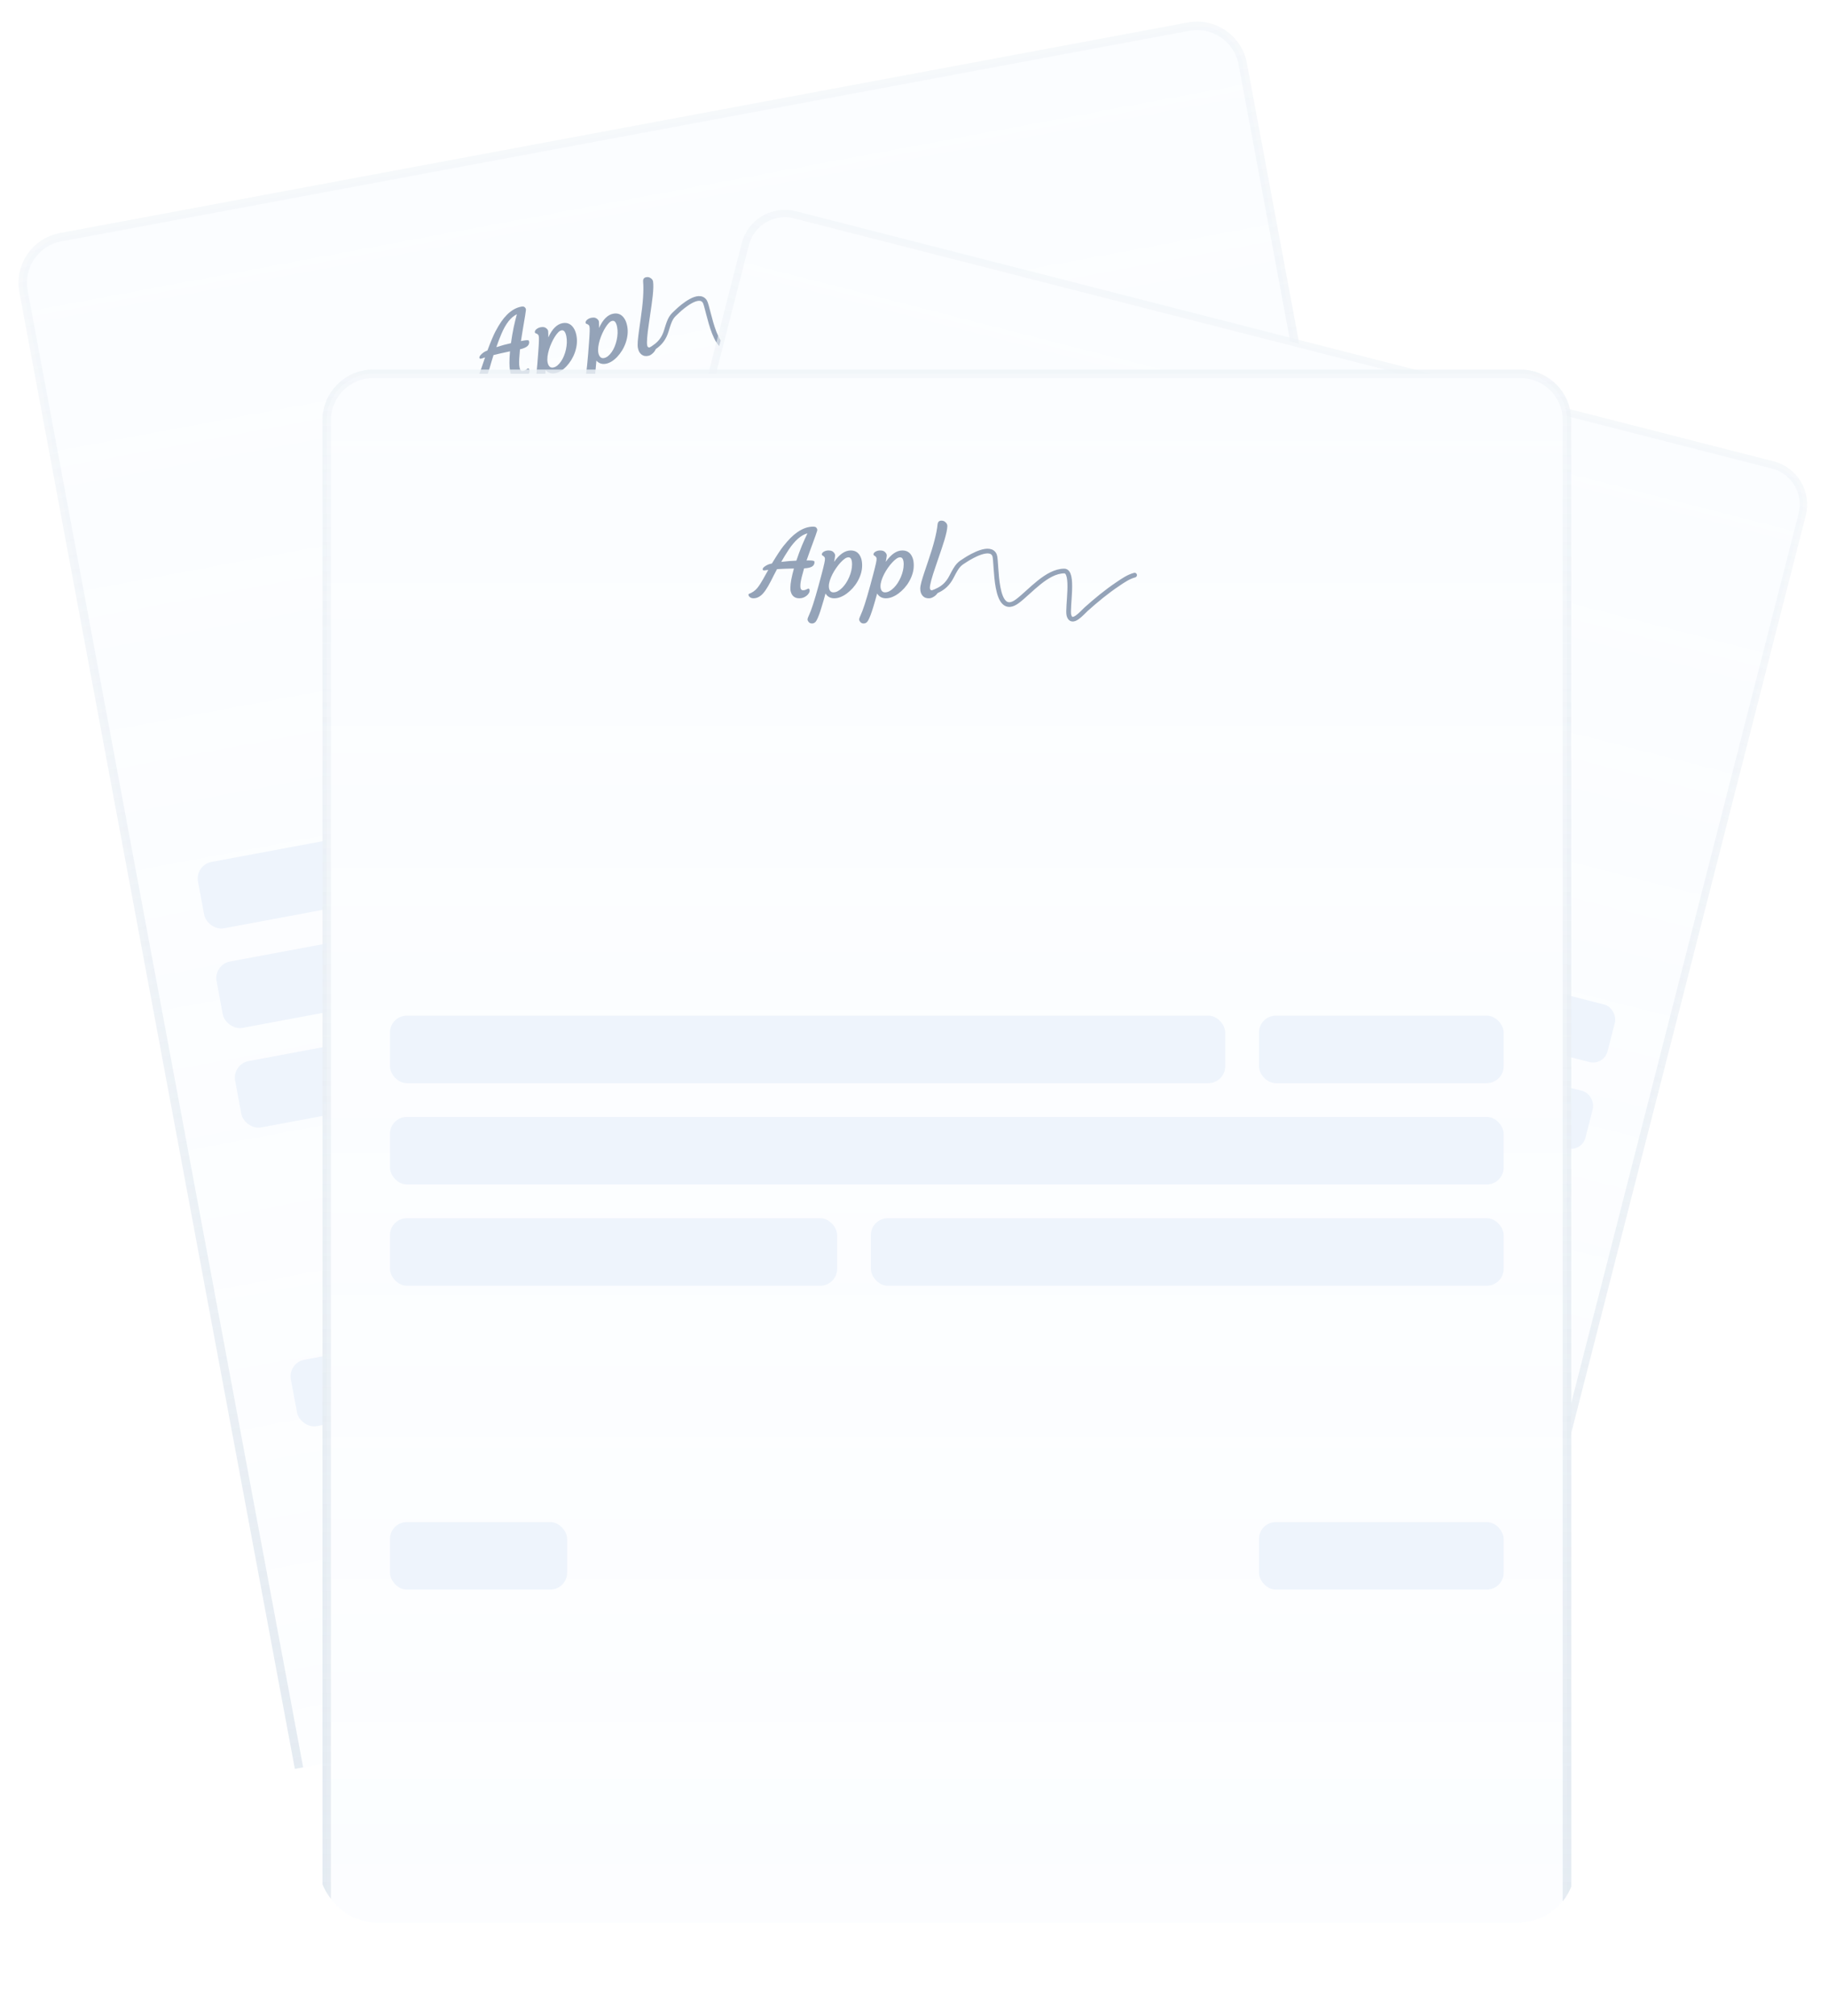 <svg width="195" height="215" viewBox="0 0 195 215" fill="none" xmlns="http://www.w3.org/2000/svg">
<g clip-path="url(#clip0_20357_137339)">
<path d="M6.467 25.294L126.79 2.84C129.477 2.338 132.062 4.11 132.564 6.798L164.36 177.178L163.808 177.281L155.498 172.427C154.799 172.019 153.907 172.186 153.403 172.818L147.47 180.257L139.254 175.459C138.556 175.051 137.664 175.217 137.159 175.849L131.227 183.288L123.011 178.49C122.312 178.082 121.42 178.248 120.916 178.881L114.983 186.32L106.767 181.521C106.069 181.113 105.177 181.28 104.672 181.912L98.74 189.351L90.524 184.552C89.825 184.145 88.933 184.311 88.429 184.943L82.497 192.382L74.281 187.584C73.582 187.176 72.69 187.342 72.186 187.975L66.253 195.414L58.037 190.615C57.339 190.207 56.447 190.374 55.942 191.006L50.01 198.445L41.794 193.646C41.095 193.239 40.203 193.405 39.699 194.037L34.207 200.923L2.509 31.068C2.008 28.381 3.78 25.796 6.467 25.294Z" fill="url(#paint0_linear_20357_137339)" stroke="url(#paint1_linear_20357_137339)" stroke-width="0.9"/>
<g clip-path="url(#clip1_20357_137339)">
<path d="M68.998 37.669C69.398 37.086 70.578 36.953 71.089 35.244C71.504 33.852 71.62 33.779 72.292 33.153C72.761 32.717 74.557 31.146 75.189 32.157C75.59 32.798 76.34 38.861 78.494 36.502C79.633 35.253 80.962 32.794 82.796 32.437C83.882 32.226 83.814 36.281 84.159 36.989C84.654 38.007 85.499 36.452 85.842 36.007C86.722 34.866 87.639 33.767 88.668 32.759C89.17 32.267 89.623 31.799 90.26 31.489" stroke="#94A3B8" stroke-width="0.5" stroke-linecap="round"/>
<path d="M54.406 39.518C54.325 39.086 54.325 38.401 54.404 37.462C53.637 37.625 53.05 37.758 52.646 37.86C52.563 38.11 52.49 38.347 52.426 38.571L52.238 39.217C51.989 40.065 51.731 40.641 51.463 40.946C51.259 41.183 51.023 41.327 50.754 41.377C50.549 41.415 50.381 41.377 50.251 41.262C50.202 41.215 50.17 41.168 50.155 41.121C50.139 41.071 50.144 41.035 50.17 41.014C50.512 40.808 50.772 40.542 50.95 40.218C51.104 39.927 51.248 39.581 51.382 39.178L51.743 38.108L51.449 38.207C51.264 38.278 51.162 38.266 51.144 38.17C51.126 38.074 51.167 37.972 51.266 37.864C51.439 37.676 51.617 37.54 51.8 37.456L51.998 37.37C52.361 36.404 52.648 35.723 52.858 35.327C53.072 34.929 53.271 34.594 53.456 34.321C53.643 34.048 53.847 33.799 54.067 33.576C54.549 33.092 55.059 32.8 55.597 32.7C55.76 32.669 55.877 32.682 55.947 32.739C56.062 32.826 56.114 32.934 56.102 33.062C56.089 33.187 56.063 33.369 56.025 33.608C55.773 35.099 55.622 36.021 55.572 36.375C55.623 36.362 55.669 36.352 55.711 36.344L55.816 36.324C56.175 36.257 56.373 36.257 56.412 36.322C56.423 36.344 56.434 36.385 56.445 36.445C56.456 36.503 56.449 36.574 56.425 36.658C56.404 36.741 56.357 36.818 56.284 36.888C56.136 37.035 55.864 37.155 55.467 37.249C55.39 38.041 55.362 38.585 55.384 38.879C55.409 39.172 55.455 39.365 55.522 39.459C55.592 39.548 55.671 39.585 55.761 39.568C55.854 39.551 55.928 39.529 55.982 39.502C56.036 39.472 56.084 39.442 56.124 39.411L56.238 39.33C56.267 39.305 56.297 39.289 56.329 39.283C56.364 39.277 56.397 39.294 56.428 39.334C56.458 39.372 56.48 39.426 56.493 39.496C56.506 39.567 56.491 39.657 56.449 39.768C56.409 39.874 56.349 39.975 56.267 40.07C56.076 40.291 55.84 40.428 55.559 40.48C55.127 40.561 54.803 40.422 54.587 40.065C54.511 39.941 54.463 39.825 54.443 39.72L54.406 39.518ZM52.946 37.019C53.502 36.839 54.022 36.697 54.506 36.594C54.544 36.302 54.589 36.012 54.641 35.724L54.796 34.9C54.853 34.638 54.91 34.389 54.969 34.153L55.137 33.51C54.504 33.807 53.953 34.505 53.486 35.602C53.387 35.832 53.292 36.069 53.201 36.311L52.946 37.019Z" fill="#94A3B8"/>
<path d="M58.205 39.465C58.208 39.514 58.185 39.78 58.136 40.262C58.09 40.745 58.047 41.128 58.008 41.414C57.919 42.053 57.822 42.459 57.718 42.63C57.634 42.765 57.517 42.847 57.367 42.875C57.184 42.909 57.028 42.845 56.899 42.684C56.86 42.638 56.835 42.583 56.823 42.519C56.812 42.458 56.835 42.315 56.892 42.089C57.046 41.514 57.19 40.411 57.323 38.78C57.378 38.134 57.412 37.696 57.425 37.465L57.467 36.836C57.492 36.421 57.499 36.141 57.489 35.997C57.481 35.85 57.454 35.75 57.408 35.699C57.362 35.645 57.313 35.608 57.263 35.587C57.212 35.564 57.166 35.544 57.123 35.529C57.081 35.514 57.057 35.477 57.053 35.418C57.048 35.356 57.063 35.297 57.099 35.24C57.138 35.18 57.189 35.126 57.253 35.078C57.384 34.984 57.522 34.923 57.666 34.896C57.813 34.869 57.931 34.865 58.021 34.885C58.111 34.904 58.189 34.939 58.255 34.99C58.393 35.093 58.467 35.205 58.476 35.326C58.49 35.578 58.494 35.796 58.489 35.98C58.9 35.078 59.407 34.571 60.008 34.459C60.555 34.357 60.975 34.572 61.266 35.104C61.367 35.29 61.444 35.526 61.497 35.81C61.55 36.095 61.56 36.39 61.528 36.694C61.495 36.995 61.428 37.287 61.329 37.57C61.23 37.854 61.102 38.123 60.948 38.377C60.793 38.627 60.621 38.853 60.434 39.054C60.035 39.473 59.631 39.72 59.221 39.797C58.811 39.873 58.473 39.762 58.205 39.465ZM58.563 37.282C58.49 37.527 58.437 37.769 58.405 38.007C58.377 38.244 58.38 38.455 58.414 38.641C58.449 38.827 58.518 38.973 58.62 39.079C58.722 39.183 58.852 39.22 59.009 39.191C59.165 39.161 59.313 39.091 59.451 38.979C59.592 38.863 59.721 38.72 59.838 38.549C59.958 38.378 60.063 38.184 60.151 37.969C60.243 37.75 60.315 37.523 60.367 37.288C60.48 36.777 60.497 36.308 60.418 35.883C60.375 35.652 60.311 35.479 60.226 35.362C60.142 35.245 60.035 35.199 59.907 35.223C59.782 35.246 59.661 35.32 59.541 35.445C59.422 35.567 59.302 35.723 59.182 35.915C59.062 36.103 58.947 36.316 58.84 36.555C58.731 36.79 58.639 37.033 58.563 37.282Z" fill="#94A3B8"/>
<path d="M63.62 38.454C63.622 38.503 63.599 38.769 63.55 39.252C63.504 39.734 63.462 40.118 63.422 40.403C63.333 41.043 63.236 41.448 63.133 41.62C63.048 41.755 62.931 41.836 62.781 41.864C62.599 41.898 62.443 41.835 62.313 41.673C62.275 41.627 62.25 41.573 62.238 41.509C62.226 41.448 62.249 41.304 62.306 41.079C62.461 40.503 62.604 39.4 62.737 37.77C62.792 37.124 62.826 36.685 62.839 36.454L62.881 35.825C62.906 35.41 62.913 35.131 62.903 34.987C62.895 34.839 62.869 34.74 62.823 34.689C62.776 34.635 62.728 34.597 62.678 34.577C62.627 34.553 62.58 34.534 62.538 34.519C62.495 34.503 62.471 34.466 62.467 34.407C62.462 34.346 62.478 34.286 62.514 34.23C62.552 34.17 62.603 34.116 62.667 34.067C62.798 33.973 62.936 33.913 63.08 33.886C63.227 33.858 63.346 33.855 63.436 33.874C63.525 33.894 63.603 33.929 63.669 33.98C63.807 34.083 63.881 34.195 63.891 34.316C63.904 34.568 63.909 34.786 63.903 34.969C64.314 34.068 64.821 33.561 65.422 33.449C65.97 33.347 66.389 33.561 66.68 34.093C66.781 34.28 66.858 34.515 66.912 34.8C66.965 35.085 66.975 35.379 66.942 35.683C66.909 35.984 66.843 36.276 66.743 36.56C66.644 36.843 66.517 37.112 66.362 37.366C66.207 37.617 66.035 37.843 65.848 38.043C65.449 38.462 65.045 38.71 64.635 38.786C64.226 38.863 63.887 38.752 63.62 38.454ZM63.977 36.272C63.904 36.517 63.851 36.759 63.819 36.996C63.791 37.233 63.794 37.445 63.829 37.63C63.863 37.816 63.932 37.962 64.035 38.069C64.137 38.172 64.266 38.209 64.423 38.18C64.58 38.151 64.727 38.08 64.865 37.968C65.006 37.853 65.135 37.71 65.252 37.539C65.372 37.367 65.477 37.174 65.566 36.959C65.657 36.739 65.729 36.513 65.781 36.278C65.895 35.766 65.912 35.298 65.832 34.872C65.789 34.642 65.725 34.468 65.641 34.352C65.556 34.235 65.45 34.189 65.322 34.213C65.197 34.236 65.075 34.31 64.956 34.435C64.836 34.556 64.716 34.713 64.596 34.904C64.476 35.092 64.362 35.306 64.254 35.544C64.145 35.78 64.053 36.022 63.977 36.272Z" fill="#94A3B8"/>
<path d="M68.459 37.824C68.364 37.756 68.278 37.663 68.203 37.544C68.131 37.422 68.079 37.276 68.047 37.106C68.015 36.934 68.01 36.696 68.033 36.394C68.06 36.091 68.099 35.744 68.152 35.353L68.332 34.083C68.595 32.312 68.686 30.964 68.606 30.038C68.584 29.764 68.691 29.605 68.924 29.562C69.071 29.534 69.2 29.547 69.309 29.599C69.52 29.705 69.639 29.845 69.665 30.019C69.691 30.193 69.7 30.41 69.692 30.67C69.684 30.927 69.664 31.21 69.632 31.521C69.6 31.828 69.559 32.155 69.508 32.503L69.209 34.575C69.035 35.753 68.978 36.504 69.038 36.827C69.07 37 69.157 37.073 69.298 37.047C69.432 37.022 69.548 36.97 69.646 36.892C69.748 36.814 69.814 36.772 69.846 36.766C69.913 36.753 69.953 36.781 69.966 36.848C70.019 37.133 69.918 37.398 69.663 37.644C69.492 37.812 69.325 37.911 69.162 37.941C69.002 37.971 68.869 37.976 68.762 37.956C68.656 37.937 68.555 37.892 68.459 37.824Z" fill="#94A3B8"/>
</g>
</g>
<rect x="20.791" y="92.239" width="89.1" height="7.2" rx="1.8" transform="rotate(-10.571 20.791 92.239)" fill="#EEF4FC"/>
<rect x="111.918" y="75.233" width="26.1" height="7.2" rx="1.8" transform="rotate(-10.571 111.918 75.233)" fill="#EEF4FC"/>
<rect x="22.773" y="102.856" width="118.8" height="7.2" rx="1.8" transform="rotate(-10.571 22.773 102.856)" fill="#EEF4FC"/>
<rect x="24.753" y="113.472" width="47.7" height="7.2" rx="1.8" transform="rotate(-10.571 24.753 113.472)" fill="#EEF4FC"/>
<rect x="75.183" y="104.061" width="67.5" height="7.2" rx="1.8" transform="rotate(-10.571 75.183 104.061)" fill="#EEF4FC"/>
<rect x="30.697" y="145.322" width="18.9" height="7.2" rx="1.8" transform="rotate(-10.571 30.697 145.322)" fill="#EEF4FC"/>
<rect x="121.824" y="128.317" width="26.1" height="7.2" rx="1.8" transform="rotate(-10.571 121.824 128.317)" fill="#EEF4FC"/>
<g clip-path="url(#clip2_20357_137339)">
<path d="M84.797 22.906L189.104 49.578C191.433 50.174 192.839 52.545 192.243 54.875L154.475 202.577L153.997 202.454L149.166 195.503C148.76 194.919 147.986 194.721 147.35 195.038L139.861 198.774L135.084 191.902C134.678 191.318 133.905 191.12 133.268 191.438L125.779 195.174L121.003 188.301C120.597 187.717 119.824 187.519 119.187 187.837L111.698 191.573L106.922 184.701C106.516 184.116 105.742 183.919 105.106 184.236L97.617 187.972L92.84 181.1C92.434 180.516 91.661 180.318 91.024 180.636L83.535 184.372L78.759 177.499C78.353 176.915 77.58 176.717 76.943 177.035L69.454 180.771L64.678 173.899C64.272 173.314 63.498 173.117 62.862 173.434L55.373 177.17L50.596 170.298C50.19 169.714 49.417 169.516 48.781 169.834L41.848 173.292L79.5 26.046C80.096 23.716 82.467 22.311 84.797 22.906Z" fill="url(#paint2_linear_20357_137339)" stroke="url(#paint3_linear_20357_137339)" stroke-width="0.792"/>
<g clip-path="url(#clip3_20357_137339)">
<path d="M130.096 55.949C130.631 55.632 131.621 55.963 132.662 54.789C133.509 53.833 133.628 53.817 134.396 53.567C134.932 53.392 136.947 52.805 137.077 53.846C137.159 54.505 135.511 59.62 138.103 58.536C139.475 57.962 141.446 56.493 143.041 56.888C143.986 57.121 142.429 60.331 142.442 61.024C142.46 62.019 143.71 61.092 144.149 60.864C145.273 60.28 146.412 59.743 147.607 59.32C148.189 59.114 148.725 58.908 149.347 58.897" stroke="#94A3B8" stroke-width="0.44" stroke-linecap="round"/>
<path d="M117.769 52.016C117.865 51.642 118.118 51.095 118.53 50.376C117.857 50.221 117.34 50.11 116.98 50.041C116.821 50.211 116.675 50.373 116.54 50.527L116.152 50.973C115.639 51.557 115.219 51.921 114.893 52.066C114.642 52.179 114.4 52.206 114.167 52.146C113.99 52.101 113.87 52.008 113.808 51.868C113.787 51.812 113.779 51.763 113.784 51.72C113.79 51.674 113.807 51.648 113.835 51.64C114.185 51.602 114.491 51.487 114.753 51.294C114.984 51.119 115.227 50.896 115.483 50.625L116.168 49.905L115.896 49.875C115.722 49.863 115.645 49.815 115.667 49.732C115.688 49.649 115.758 49.583 115.877 49.533C116.085 49.447 116.278 49.405 116.455 49.406L116.644 49.41C117.292 48.775 117.773 48.338 118.088 48.099C118.406 47.861 118.689 47.668 118.937 47.518C119.188 47.37 119.442 47.247 119.7 47.151C120.265 46.943 120.78 46.899 121.246 47.018C121.387 47.054 121.476 47.108 121.511 47.179C121.57 47.292 121.572 47.397 121.514 47.495C121.457 47.59 121.369 47.725 121.25 47.902C120.497 48.998 120.035 49.677 119.864 49.941C119.91 49.95 119.95 49.959 119.986 49.968L120.078 49.991C120.388 50.071 120.547 50.144 120.554 50.21C120.554 50.231 120.548 50.268 120.534 50.321C120.522 50.371 120.49 50.425 120.44 50.483C120.392 50.541 120.326 50.585 120.242 50.614C120.07 50.676 119.808 50.671 119.457 50.599C119.101 51.203 118.878 51.626 118.786 51.869C118.698 52.112 118.663 52.283 118.682 52.383C118.704 52.48 118.754 52.539 118.832 52.559C118.912 52.579 118.979 52.589 119.033 52.588C119.087 52.584 119.136 52.577 119.18 52.568L119.301 52.545C119.333 52.536 119.362 52.535 119.39 52.542C119.421 52.55 119.441 52.575 119.45 52.619C119.46 52.66 119.458 52.711 119.442 52.772C119.426 52.833 119.381 52.9 119.307 52.972C119.235 53.043 119.15 53.101 119.049 53.146C118.815 53.252 118.576 53.273 118.332 53.211C117.958 53.115 117.751 52.885 117.711 52.52C117.696 52.392 117.701 52.283 117.724 52.191L117.769 52.016ZM117.53 49.482C118.041 49.544 118.508 49.624 118.932 49.72C119.071 49.502 119.215 49.287 119.363 49.077L119.791 48.477C119.934 48.289 120.072 48.112 120.206 47.945L120.579 47.495C119.963 47.497 119.266 47.849 118.487 48.551C118.322 48.698 118.158 48.852 117.997 49.011L117.53 49.482Z" fill="#94A3B8"/>
<path d="M120.82 53.382C120.804 53.422 120.687 53.625 120.469 53.992C120.254 54.36 120.077 54.65 119.94 54.863C119.632 55.34 119.405 55.628 119.258 55.726C119.141 55.803 119.018 55.825 118.887 55.791C118.729 55.751 118.628 55.642 118.585 55.465C118.571 55.415 118.572 55.362 118.586 55.306C118.599 55.254 118.671 55.148 118.8 54.989C119.136 54.587 119.659 53.76 120.369 52.508C120.653 52.013 120.842 51.676 120.938 51.497L121.205 51.011C121.379 50.689 121.488 50.468 121.533 50.35C121.582 50.229 121.597 50.14 121.579 50.083C121.562 50.022 121.538 49.974 121.505 49.939C121.473 49.902 121.443 49.869 121.415 49.841C121.387 49.813 121.382 49.775 121.4 49.726C121.419 49.675 121.453 49.634 121.503 49.602C121.556 49.568 121.617 49.544 121.685 49.529C121.825 49.503 121.957 49.505 122.082 49.537C122.21 49.57 122.306 49.611 122.37 49.66C122.435 49.709 122.484 49.766 122.517 49.83C122.589 49.964 122.607 50.081 122.57 50.181C122.487 50.387 122.41 50.562 122.338 50.706C123 50.14 123.591 49.923 124.113 50.056C124.587 50.178 124.842 50.505 124.877 51.037C124.889 51.223 124.863 51.439 124.8 51.686C124.737 51.933 124.636 52.172 124.497 52.402C124.359 52.63 124.198 52.839 124.014 53.028C123.829 53.217 123.628 53.385 123.411 53.53C123.194 53.672 122.974 53.789 122.75 53.88C122.276 54.066 121.862 54.114 121.507 54.023C121.152 53.932 120.923 53.718 120.82 53.382ZM121.914 51.773C121.765 51.942 121.633 52.115 121.52 52.293C121.409 52.471 121.333 52.641 121.292 52.802C121.251 52.963 121.251 53.105 121.294 53.228C121.337 53.348 121.426 53.426 121.562 53.461C121.698 53.495 121.842 53.494 121.994 53.456C122.149 53.416 122.305 53.349 122.461 53.256C122.621 53.164 122.776 53.048 122.927 52.91C123.081 52.769 123.222 52.614 123.351 52.446C123.631 52.08 123.818 51.713 123.912 51.344C123.963 51.144 123.977 50.982 123.952 50.858C123.928 50.733 123.86 50.657 123.749 50.629C123.641 50.601 123.517 50.615 123.375 50.67C123.235 50.723 123.081 50.803 122.915 50.912C122.749 51.017 122.579 51.145 122.404 51.295C122.23 51.443 122.067 51.602 121.914 51.773Z" fill="#94A3B8"/>
<path d="M125.514 54.582C125.497 54.622 125.38 54.826 125.162 55.193C124.947 55.56 124.771 55.85 124.634 56.064C124.326 56.54 124.098 56.828 123.952 56.927C123.835 57.003 123.711 57.025 123.581 56.991C123.423 56.951 123.322 56.842 123.278 56.666C123.265 56.615 123.265 56.562 123.279 56.506C123.293 56.454 123.364 56.348 123.494 56.189C123.83 55.787 124.353 54.96 125.063 53.709C125.346 53.214 125.536 52.876 125.632 52.697L125.898 52.211C126.072 51.889 126.182 51.669 126.227 51.55C126.275 51.43 126.291 51.34 126.273 51.283C126.256 51.222 126.231 51.175 126.199 51.14C126.167 51.102 126.137 51.069 126.109 51.041C126.08 51.013 126.075 50.975 126.094 50.927C126.113 50.875 126.147 50.834 126.196 50.802C126.249 50.768 126.31 50.744 126.379 50.729C126.519 50.703 126.651 50.706 126.776 50.737C126.904 50.77 127 50.811 127.064 50.86C127.128 50.909 127.177 50.966 127.211 51.031C127.283 51.164 127.3 51.281 127.263 51.381C127.181 51.587 127.103 51.763 127.031 51.907C127.693 51.34 128.285 51.123 128.807 51.257C129.281 51.378 129.536 51.705 129.571 52.237C129.583 52.423 129.557 52.64 129.494 52.886C129.431 53.133 129.33 53.372 129.191 53.603C129.053 53.83 128.892 54.039 128.707 54.228C128.523 54.417 128.322 54.585 128.105 54.73C127.888 54.873 127.667 54.989 127.443 55.08C126.97 55.266 126.556 55.314 126.201 55.223C125.846 55.132 125.617 54.919 125.514 54.582ZM126.608 52.973C126.458 53.142 126.327 53.315 126.213 53.493C126.103 53.672 126.027 53.841 125.986 54.002C125.944 54.163 125.945 54.305 125.987 54.428C126.031 54.548 126.12 54.626 126.256 54.661C126.392 54.696 126.536 54.694 126.687 54.656C126.842 54.616 126.998 54.549 127.155 54.456C127.315 54.364 127.47 54.249 127.62 54.11C127.775 53.969 127.916 53.815 128.045 53.646C128.325 53.281 128.512 52.913 128.606 52.544C128.657 52.344 128.67 52.182 128.646 52.058C128.622 51.934 128.554 51.857 128.443 51.829C128.335 51.801 128.21 51.815 128.069 51.87C127.928 51.923 127.775 52.004 127.608 52.112C127.442 52.217 127.272 52.345 127.098 52.495C126.924 52.643 126.761 52.802 126.608 52.973Z" fill="#94A3B8"/>
<path d="M129.608 55.873C129.557 55.783 129.523 55.677 129.507 55.554C129.495 55.43 129.507 55.294 129.545 55.147C129.583 54.997 129.668 54.806 129.798 54.574C129.931 54.342 130.091 54.08 130.278 53.788L130.893 52.841C131.758 51.525 132.331 50.484 132.61 49.716C132.694 49.489 132.838 49.402 133.04 49.453C133.168 49.486 133.265 49.544 133.333 49.626C133.463 49.789 133.506 49.945 133.462 50.093C133.418 50.242 133.345 50.418 133.242 50.622C133.141 50.824 133.02 51.042 132.879 51.279C132.74 51.512 132.586 51.758 132.416 52.016L131.41 53.558C130.834 54.434 130.511 55.011 130.439 55.292C130.401 55.441 130.443 55.532 130.565 55.563C130.681 55.593 130.793 55.595 130.9 55.569C131.01 55.544 131.079 55.535 131.107 55.542C131.165 55.557 131.186 55.593 131.172 55.652C131.108 55.899 130.929 56.073 130.634 56.175C130.436 56.245 130.266 56.263 130.125 56.226C129.986 56.191 129.878 56.146 129.8 56.09C129.723 56.035 129.659 55.962 129.608 55.873Z" fill="#94A3B8"/>
</g>
</g>
<rect x="71.418" y="81.618" width="78.372" height="6.333" rx="1.583" transform="rotate(14.344 71.418 81.618)" fill="#EEF4FC"/>
<rect x="150.416" y="101.818" width="22.958" height="6.333" rx="1.583" transform="rotate(14.344 150.416 101.818)" fill="#EEF4FC"/>
<rect x="69.065" y="90.822" width="104.496" height="6.333" rx="1.583" transform="rotate(14.344 69.065 90.822)" fill="#EEF4FC"/>
<rect x="66.711" y="100.026" width="41.957" height="6.333" rx="1.583" transform="rotate(14.344 66.711 100.026)" fill="#EEF4FC"/>
<rect x="110.429" y="111.204" width="59.373" height="6.333" rx="1.583" transform="rotate(14.344 110.429 111.204)" fill="#EEF4FC"/>
<rect x="59.651" y="127.636" width="16.624" height="6.333" rx="1.583" transform="rotate(14.344 59.651 127.636)" fill="#EEF4FC"/>
<rect x="138.648" y="147.836" width="22.958" height="6.333" rx="1.583" transform="rotate(14.344 138.648 147.836)" fill="#EEF4FC"/>
<g filter="url(#filter0_d_20357_137339)">
<g clip-path="url(#clip4_20357_137339)">
<g clip-path="url(#clip5_20357_137339)">
<path d="M39.8 34.864H162.2C164.934 34.864 167.15 37.08 167.15 39.814V213.136H166.589L159.309 206.84C158.698 206.311 157.79 206.311 157.178 206.84L149.982 213.064L142.786 206.84C142.174 206.311 141.266 206.311 140.655 206.84L133.458 213.064L126.262 206.84C125.65 206.311 124.743 206.311 124.131 206.84L116.934 213.064L109.738 206.84C109.126 206.311 108.219 206.311 107.607 206.84L100.411 213.064L93.214 206.84C92.602 206.311 91.695 206.311 91.083 206.84L83.887 213.064L76.69 206.84C76.079 206.311 75.171 206.311 74.559 206.84L67.363 213.064L60.166 206.84C59.555 206.311 58.647 206.311 58.035 206.84L50.839 213.064L43.643 206.84C43.031 206.311 42.123 206.311 41.512 206.84L34.85 212.601V39.814C34.85 37.08 37.066 34.864 39.8 34.864Z" fill="url(#paint4_linear_20357_137339)" stroke="url(#paint5_linear_20357_137339)" stroke-width="0.9"/>
<path d="M39.8 34.864H162.2C164.934 34.864 167.15 37.08 167.15 39.814V213.136H166.589L159.309 206.84C158.698 206.311 157.79 206.311 157.178 206.84L149.982 213.064L142.786 206.84C142.174 206.311 141.266 206.311 140.655 206.84L133.458 213.064L126.262 206.84C125.65 206.311 124.743 206.311 124.131 206.84L116.934 213.064L109.738 206.84C109.126 206.311 108.219 206.311 107.607 206.84L100.411 213.064L93.214 206.84C92.602 206.311 91.695 206.311 91.083 206.84L83.887 213.064L76.69 206.84C76.079 206.311 75.171 206.311 74.559 206.84L67.363 213.064L60.166 206.84C59.555 206.311 58.647 206.311 58.035 206.84L50.839 213.064L43.643 206.84C43.031 206.311 42.123 206.311 41.512 206.84L34.85 212.601V39.814C34.85 37.08 37.066 34.864 39.8 34.864Z" fill="url(#paint6_linear_20357_137339)" stroke="url(#paint7_linear_20357_137339)" stroke-width="0.9"/>
<g clip-path="url(#clip6_20357_137339)">
<path d="M99 58.5C99.5 58 100.684 58.086 101.5 56.5C102.164 55.208 102.29 55.157 103.066 54.665C103.607 54.322 105.661 53.108 106.097 54.218C106.373 54.92 105.998 61.019 108.548 59.094C109.898 58.076 111.655 55.903 113.523 55.888C114.63 55.879 113.819 59.853 114.028 60.613C114.328 61.704 115.444 60.331 115.863 59.956C116.937 58.996 118.04 58.084 119.237 57.282C119.82 56.89 120.352 56.513 121.034 56.325" stroke="#94A3B8" stroke-width="0.5" stroke-linecap="round"/>
<path d="M84.315 57.641C84.315 57.201 84.441 56.527 84.691 55.619C83.907 55.639 83.306 55.661 82.889 55.688C82.763 55.919 82.647 56.138 82.543 56.347L82.24 56.947C81.84 57.735 81.48 58.254 81.161 58.505C80.917 58.7 80.658 58.798 80.385 58.798C80.176 58.798 80.018 58.73 79.911 58.593C79.872 58.537 79.849 58.485 79.843 58.437C79.836 58.384 79.847 58.35 79.877 58.334C80.251 58.194 80.555 57.981 80.79 57.694C80.995 57.437 81.2 57.123 81.405 56.752L81.957 55.766L81.649 55.81C81.454 55.845 81.356 55.815 81.356 55.717C81.356 55.619 81.415 55.526 81.532 55.438C81.737 55.285 81.937 55.185 82.133 55.136L82.343 55.087C82.876 54.205 83.283 53.588 83.563 53.236C83.847 52.885 84.104 52.592 84.335 52.357C84.569 52.123 84.815 51.916 85.072 51.737C85.635 51.35 86.19 51.156 86.737 51.156C86.903 51.156 87.015 51.19 87.074 51.259C87.172 51.366 87.203 51.482 87.167 51.605C87.131 51.726 87.072 51.9 86.991 52.128C86.47 53.547 86.153 54.426 86.039 54.765C86.091 54.761 86.138 54.76 86.18 54.76H86.288C86.653 54.76 86.848 54.796 86.874 54.867C86.88 54.89 86.884 54.932 86.884 54.994C86.884 55.053 86.864 55.121 86.825 55.199C86.789 55.277 86.729 55.344 86.644 55.399C86.472 55.517 86.182 55.585 85.775 55.605C85.554 56.37 85.427 56.898 85.394 57.191C85.365 57.484 85.375 57.683 85.424 57.787C85.476 57.888 85.547 57.938 85.638 57.938C85.733 57.938 85.809 57.93 85.868 57.914C85.927 57.895 85.979 57.873 86.024 57.851L86.151 57.792C86.184 57.773 86.216 57.763 86.249 57.763C86.285 57.763 86.314 57.785 86.337 57.831C86.359 57.873 86.371 57.93 86.371 58.002C86.371 58.074 86.34 58.16 86.278 58.261C86.219 58.358 86.141 58.446 86.044 58.524C85.816 58.707 85.559 58.798 85.272 58.798C84.833 58.798 84.54 58.602 84.393 58.212C84.341 58.075 84.315 57.953 84.315 57.846V57.641ZM83.339 54.916C83.918 54.841 84.455 54.797 84.95 54.784C85.041 54.504 85.139 54.227 85.243 53.954L85.546 53.173C85.65 52.925 85.752 52.691 85.853 52.47L86.136 51.869C85.46 52.045 84.79 52.629 84.13 53.622C83.99 53.83 83.853 54.045 83.719 54.267L83.339 54.916Z" fill="#94A3B8"/>
<path d="M88.06 58.285C88.054 58.334 87.982 58.591 87.846 59.057C87.712 59.522 87.6 59.892 87.509 60.165C87.303 60.777 87.134 61.158 87.001 61.308C86.893 61.425 86.763 61.483 86.61 61.483C86.425 61.483 86.283 61.392 86.185 61.21C86.156 61.158 86.141 61.099 86.141 61.034C86.141 60.972 86.19 60.836 86.288 60.624C86.545 60.087 86.888 59.029 87.318 57.45C87.491 56.825 87.605 56.4 87.66 56.176L87.816 55.565C87.917 55.162 87.976 54.888 87.992 54.745C88.011 54.599 88.003 54.496 87.968 54.438C87.932 54.376 87.891 54.33 87.846 54.301C87.8 54.268 87.758 54.241 87.719 54.218C87.68 54.195 87.663 54.154 87.67 54.096C87.676 54.034 87.702 53.978 87.748 53.93C87.797 53.878 87.857 53.834 87.928 53.798C88.075 53.73 88.222 53.695 88.368 53.695C88.518 53.695 88.635 53.713 88.719 53.749C88.804 53.785 88.874 53.834 88.93 53.895C89.047 54.023 89.099 54.146 89.086 54.267C89.053 54.517 89.017 54.732 88.978 54.911C89.548 54.101 90.139 53.695 90.751 53.695C91.307 53.695 91.68 53.983 91.869 54.56C91.934 54.761 91.967 55.007 91.967 55.297C91.967 55.587 91.923 55.878 91.835 56.171C91.747 56.461 91.628 56.736 91.478 56.996C91.329 57.257 91.154 57.497 90.956 57.719C90.757 57.937 90.547 58.127 90.326 58.29C89.857 58.629 89.415 58.798 88.998 58.798C88.581 58.798 88.269 58.627 88.06 58.285ZM88.812 56.205C88.695 56.433 88.599 56.661 88.524 56.889C88.453 57.117 88.417 57.325 88.417 57.514C88.417 57.703 88.457 57.859 88.539 57.982C88.62 58.103 88.741 58.163 88.9 58.163C89.06 58.163 89.218 58.121 89.374 58.036C89.533 57.948 89.686 57.831 89.833 57.685C89.983 57.538 90.121 57.367 90.248 57.172C90.378 56.973 90.49 56.763 90.585 56.542C90.79 56.06 90.892 55.603 90.892 55.17C90.892 54.935 90.862 54.753 90.8 54.623C90.738 54.493 90.642 54.428 90.511 54.428C90.385 54.428 90.251 54.478 90.111 54.579C89.971 54.677 89.825 54.809 89.672 54.975C89.519 55.137 89.367 55.326 89.218 55.541C89.068 55.753 88.933 55.974 88.812 56.205Z" fill="#94A3B8"/>
<path d="M93.568 58.285C93.562 58.334 93.49 58.591 93.353 59.057C93.22 59.522 93.108 59.892 93.016 60.165C92.811 60.777 92.642 61.158 92.509 61.308C92.401 61.425 92.271 61.483 92.118 61.483C91.932 61.483 91.791 61.392 91.693 61.21C91.664 61.158 91.649 61.099 91.649 61.034C91.649 60.972 91.698 60.836 91.796 60.624C92.053 60.087 92.396 59.029 92.826 57.45C92.999 56.825 93.112 56.4 93.168 56.176L93.324 55.565C93.425 55.162 93.484 54.888 93.5 54.745C93.519 54.599 93.511 54.496 93.475 54.438C93.44 54.376 93.399 54.33 93.353 54.301C93.308 54.268 93.265 54.241 93.226 54.218C93.187 54.195 93.171 54.154 93.178 54.096C93.184 54.034 93.21 53.978 93.256 53.93C93.305 53.878 93.365 53.834 93.436 53.798C93.583 53.73 93.729 53.695 93.876 53.695C94.025 53.695 94.143 53.713 94.227 53.749C94.312 53.785 94.382 53.834 94.437 53.895C94.555 54.023 94.607 54.146 94.594 54.267C94.561 54.517 94.525 54.732 94.486 54.911C95.056 54.101 95.647 53.695 96.259 53.695C96.815 53.695 97.188 53.983 97.377 54.56C97.442 54.761 97.474 55.007 97.474 55.297C97.474 55.587 97.43 55.878 97.343 56.171C97.255 56.461 97.136 56.736 96.986 56.996C96.836 57.257 96.662 57.497 96.464 57.719C96.265 57.937 96.055 58.127 95.834 58.29C95.365 58.629 94.922 58.798 94.506 58.798C94.089 58.798 93.776 58.627 93.568 58.285ZM94.32 56.205C94.203 56.433 94.107 56.661 94.032 56.889C93.96 57.117 93.925 57.325 93.925 57.514C93.925 57.703 93.965 57.859 94.047 57.982C94.128 58.103 94.249 58.163 94.408 58.163C94.567 58.163 94.725 58.121 94.882 58.036C95.041 57.948 95.194 57.831 95.341 57.685C95.49 57.538 95.629 57.367 95.756 57.172C95.886 56.973 95.998 56.763 96.093 56.542C96.298 56.06 96.4 55.603 96.4 55.17C96.4 54.935 96.369 54.753 96.307 54.623C96.246 54.493 96.15 54.428 96.019 54.428C95.892 54.428 95.759 54.478 95.619 54.579C95.479 54.677 95.332 54.809 95.18 54.975C95.026 55.137 94.875 55.326 94.725 55.541C94.576 55.753 94.441 55.974 94.32 56.205Z" fill="#94A3B8"/>
<path d="M98.441 58.554C98.36 58.469 98.293 58.362 98.241 58.231C98.192 58.098 98.168 57.945 98.168 57.773C98.168 57.597 98.207 57.362 98.285 57.069C98.366 56.776 98.469 56.443 98.593 56.068L99.003 54.852C99.585 53.16 99.922 51.851 100.013 50.927C100.043 50.653 100.176 50.517 100.414 50.517C100.564 50.517 100.687 50.552 100.785 50.624C100.974 50.767 101.065 50.927 101.058 51.102C101.052 51.278 101.021 51.493 100.966 51.747C100.91 51.998 100.839 52.273 100.751 52.572C100.663 52.868 100.562 53.183 100.448 53.515L99.774 55.497C99.387 56.623 99.193 57.351 99.193 57.68C99.193 57.855 99.265 57.943 99.408 57.943C99.545 57.943 99.668 57.914 99.779 57.855C99.893 57.797 99.966 57.768 99.999 57.768C100.067 57.768 100.101 57.802 100.101 57.87C100.101 58.16 99.953 58.402 99.657 58.598C99.459 58.731 99.276 58.798 99.11 58.798C98.947 58.798 98.816 58.778 98.715 58.739C98.614 58.7 98.523 58.638 98.441 58.554Z" fill="#94A3B8"/>
</g>
</g>
<rect x="41.6" y="103.3" width="89.1" height="7.2" rx="1.8" fill="#EEF4FC"/>
<rect x="134.3" y="103.3" width="26.1" height="7.2" rx="1.8" fill="#EEF4FC"/>
<rect x="41.6" y="114.1" width="118.8" height="7.2" rx="1.8" fill="#EEF4FC"/>
<rect x="41.6" y="124.9" width="47.7" height="7.2" rx="1.8" fill="#EEF4FC"/>
<rect x="92.9" y="124.9" width="67.5" height="7.2" rx="1.8" fill="#EEF4FC"/>
<rect x="41.6" y="157.3" width="18.9" height="7.2" rx="1.8" fill="#EEF4FC"/>
<rect x="134.3" y="157.3" width="26.1" height="7.2" rx="1.8" fill="#EEF4FC"/>
</g>
</g>
<defs>
<filter id="filter0_d_20357_137339" x="24" y="29" width="154" height="186" filterUnits="userSpaceOnUse" color-interpolation-filters="sRGB">
<feFlood flood-opacity="0" result="BackgroundImageFix"/>
<feColorMatrix in="SourceAlpha" type="matrix" values="0 0 0 0 0 0 0 0 0 0 0 0 0 0 0 0 0 0 127 0" result="hardAlpha"/>
<feOffset dy="5"/>
<feGaussianBlur stdDeviation="5"/>
<feComposite in2="hardAlpha" operator="out"/>
<feColorMatrix type="matrix" values="0 0 0 0 0.552 0 0 0 0 0.686 0 0 0 0 0.874 0 0 0 0.1 0"/>
<feBlend mode="normal" in2="BackgroundImageFix" result="effect1_dropShadow_20357_137339"/>
<feBlend mode="normal" in="SourceGraphic" in2="effect1_dropShadow_20357_137339" result="shape"/>
</filter>
<linearGradient id="paint0_linear_20357_137339" x1="66.546" y1="13.625" x2="109.15" y2="241.919" gradientUnits="userSpaceOnUse">
<stop stop-color="#FBFDFF"/>
<stop offset="1" stop-color="#FDFEFF" stop-opacity="0.94"/>
</linearGradient>
<linearGradient id="paint1_linear_20357_137339" x1="63.085" y1="-4.919" x2="99.415" y2="189.756" gradientUnits="userSpaceOnUse">
<stop stop-color="#F1F5F9" stop-opacity="0.5"/>
<stop offset="1" stop-color="#E3EAF1"/>
</linearGradient>
<linearGradient id="paint2_linear_20357_137339" x1="137.048" y1="35.859" x2="86.442" y2="233.766" gradientUnits="userSpaceOnUse">
<stop stop-color="#FBFDFF"/>
<stop offset="1" stop-color="#FDFEFF" stop-opacity="0.94"/>
</linearGradient>
<linearGradient id="paint3_linear_20357_137339" x1="141.159" y1="19.783" x2="98.005" y2="188.545" gradientUnits="userSpaceOnUse">
<stop stop-color="#F1F5F9" stop-opacity="0.5"/>
<stop offset="1" stop-color="#E3EAF1"/>
</linearGradient>
<linearGradient id="paint4_linear_20357_137339" x1="101" y1="34.414" x2="101" y2="266.65" gradientUnits="userSpaceOnUse">
<stop stop-color="#FBFDFF"/>
<stop offset="1" stop-color="#FDFEFF" stop-opacity="0.94"/>
</linearGradient>
<linearGradient id="paint5_linear_20357_137339" x1="101" y1="15.55" x2="101" y2="213.586" gradientUnits="userSpaceOnUse">
<stop stop-color="#F1F5F9" stop-opacity="0.5"/>
<stop offset="1" stop-color="#E3EAF1"/>
</linearGradient>
<linearGradient id="paint6_linear_20357_137339" x1="101" y1="34.414" x2="101" y2="266.65" gradientUnits="userSpaceOnUse">
<stop stop-color="#FBFDFF"/>
<stop offset="1" stop-color="#FDFEFF" stop-opacity="0.94"/>
</linearGradient>
<linearGradient id="paint7_linear_20357_137339" x1="101" y1="15.55" x2="101" y2="213.586" gradientUnits="userSpaceOnUse">
<stop stop-color="#F1F5F9" stop-opacity="0.5"/>
<stop offset="1" stop-color="#E3EAF1"/>
</linearGradient>
<clipPath id="clip0_20357_137339">
<rect width="134" height="166" fill="white" transform="translate(0.607 25.509) rotate(-10.571)"/>
</clipPath>
<clipPath id="clip1_20357_137339">
<rect width="50" height="12" fill="white" transform="translate(44.83 33.533) rotate(-10.571)"/>
</clipPath>
<clipPath id="clip2_20357_137339">
<rect width="117.866" height="146.014" fill="white" transform="translate(80.043 20.906) rotate(14.344)"/>
</clipPath>
<clipPath id="clip3_20357_137339">
<rect width="43.98" height="10.555" fill="white" transform="translate(112.348 43.693) rotate(14.344)"/>
</clipPath>
<clipPath id="clip4_20357_137339">
<rect x="34" y="34" width="134" height="166" rx="6" fill="white"/>
</clipPath>
<clipPath id="clip5_20357_137339">
<rect width="134" height="166" fill="white" transform="translate(34 34)"/>
</clipPath>
<clipPath id="clip6_20357_137339">
<rect width="50" height="12" fill="white" transform="translate(76 50)"/>
</clipPath>
</defs>
</svg>

